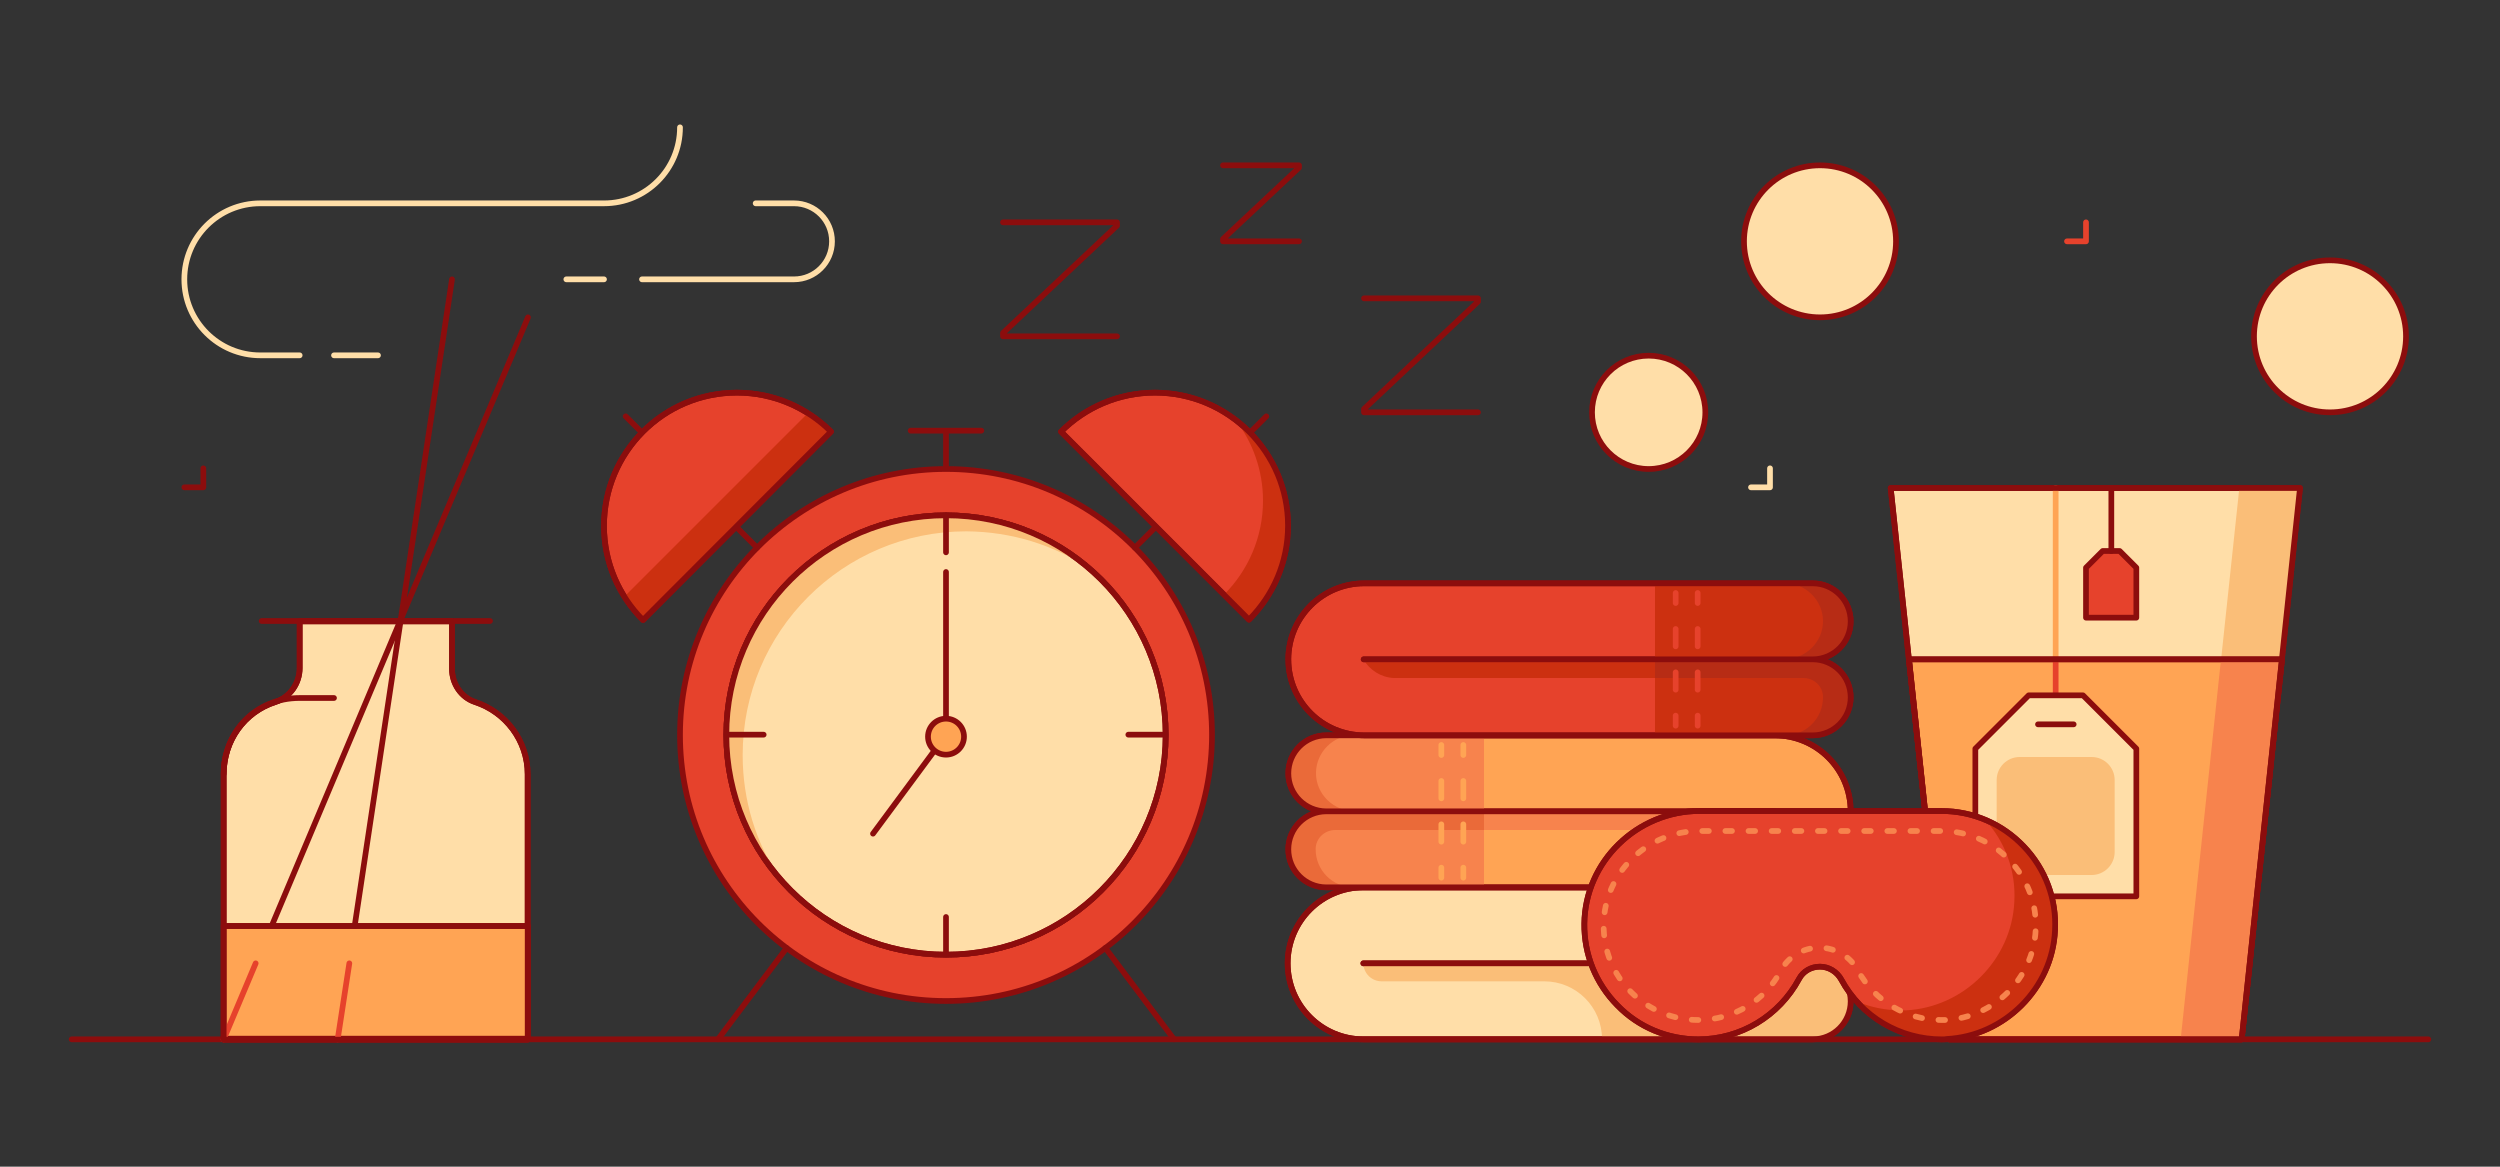 <svg version="1.1" id="Illustration" xmlns="http://www.w3.org/2000/svg" x="0" y="0" viewBox="0 0 750 350" xml:space="preserve"><rect x="0" y="0" width="750" height="350" fill="#333333" stroke="none"/><style>.st0{fill:#ffdea8;stroke:#8c0d0d;stroke-width:1.711;stroke-linecap:round;stroke-linejoin:round;stroke-miterlimit:10}.st1{fill:#fabe78}.st2,.st3{fill:none;stroke:#8c0d0d;stroke-width:1.711;stroke-linecap:round;stroke-linejoin:round;stroke-miterlimit:10}.st3{fill:#ffa454}.st4{fill:#f7834d}.st6{fill:none;stroke:#ffa454}.st6,.st7,.st8{stroke-width:1.711;stroke-linecap:round;stroke-linejoin:round}.st7{stroke-dasharray:5.201,7.801;fill:none;stroke:#ffa454}.st8{fill:#e6422c;stroke:#8c0d0d;stroke-miterlimit:10}.st9{fill:#cc3010}.st11{fill:none;stroke:#e6422c}.st11,.st12,.st13,.st14,.st15{stroke-width:1.711;stroke-linecap:round;stroke-linejoin:round}.st12{stroke-dasharray:5.201,7.801;fill:none;stroke:#e6422c}.st13,.st14,.st15{fill:#fff;stroke:#8c0d0d;stroke-miterlimit:10}.st14,.st15{fill:none;stroke:#e6422c}.st15{stroke:#ffdea8}</style><path class="st0" d="M409 289h134.8c6.3 0 11.4-5.1 11.4-11.4 0-6.3-5.1-11.4-11.4-11.4H409.1c-12.6 0-22.8 10.2-22.8 22.8 0 12.6 10.2 22.8 22.8 22.8h134.7c6.3 0 11.4-5.1 11.4-11.4 0-6.3-5.1-11.4-11.4-11.4H409z"/><path class="st1" d="M495.6 265.8v10.3c0 7.1-5.7 12.8-12.8 12.8H409c0 3.1 2.5 5.5 5.5 5.5h48.8c9.5 0 17.3 7.7 17.3 17.3H544c6.2 0 11.3-5 11.3-11.3v-34.7h-59.7z"/><path class="st2" d="M409 289h134.8c6.3 0 11.4-5.1 11.4-11.4 0-6.3-5.1-11.4-11.4-11.4H409.1c-12.6 0-22.8 10.2-22.8 22.8 0 12.6 10.2 22.8 22.8 22.8h134.7c6.3 0 11.4-5.1 11.4-11.4 0-6.3-5.1-11.4-11.4-11.4H409z"/><path class="st3" d="M532.5 243.4H397.9c-6.3 0-11.4 5.1-11.4 11.4 0 6.3 5.1 11.4 11.4 11.4h134.5c12.6 0 22.8-10.2 22.8-22.8 0-12.6-10.2-22.8-22.8-22.8H397.9c-6.3 0-11.4 5.1-11.4 11.4 0 6.3 5.1 11.4 11.4 11.4h134.6z"/><path class="st4" d="M386.5 254.8c0-6.3 5.1-11.4 11.4-11.4-6.3 0-11.4-5.1-11.4-11.4 0-6.3 5.1-11.4 11.4-11.4h47.3v45.6h-47.3c-6.3 0-11.4-5.1-11.4-11.4z"/><path class="st4" d="M445.2 243.4h87.4c-1.9 3.2-5.2 5.4-9.1 5.6h-78.4v-5.6z"/><path d="M394.8 231.8c-.1 6.4 5.3 11.6 11.7 11.6h38.7v5.6h-44.6c-3.2 0-5.9 2.5-5.9 5.7v.1c0 6.3 5.1 11.4 11.4 11.4h-8.3c-3.1 0-6-1.3-8.1-3.3-2.1-2.1-3.3-4.9-3.3-8.1 0-.5 0-1 .1-1.4 0-.1 0-.2.1-.3.1-.4.1-.8.2-1.1 0-.1 0-.1.1-.2.3-.9.7-1.8 1.1-2.7l.6-.9c.2-.3.4-.6.7-.8l.1-.1.9-.9.1-.1c.2-.1.3-.3.5-.4.1 0 .1-.1.2-.1l.1-.1c.2-.2.4-.3.7-.5.1-.1.3-.2.4-.3.1-.1.3-.1.4-.2l.6-.3c.1-.1.2-.1.4-.2s.5-.2.7-.3c.1 0 .2-.1.3-.1.3-.1.6-.2.9-.2h.1c.3-.1.6-.1 1-.1h.3c.3 0 .7-.1 1-.1-.4 0-.8 0-1.2-.1-.1 0-.3 0-.4-.1-.2 0-.5-.1-.7-.1-.2 0-.3-.1-.4-.1-.2-.1-.4-.1-.6-.2-.2 0-.3-.1-.5-.2s-.4-.1-.6-.2c-.1-.1-.3-.1-.4-.2l-.6-.3c-.1-.1-.3-.2-.4-.3-.2-.1-.4-.2-.5-.3-.1-.1-.3-.2-.4-.3-.2-.1-.3-.2-.5-.4-.1-.1-.2-.2-.4-.3l-.4-.4c-.1-.1-.2-.2-.3-.4l-.4-.4c-.1-.1-.2-.3-.3-.4-.1-.2-.2-.3-.3-.5-.1-.1-.2-.3-.3-.4-.1-.2-.2-.3-.3-.5-.1-.2-.2-.3-.2-.5-.1-.2-.2-.3-.3-.5-.1-.2-.1-.3-.2-.5s-.1-.4-.2-.5c-.1-.2-.1-.3-.1-.5-.1-.2-.1-.4-.1-.6 0-.2-.1-.4-.1-.5 0-.2-.1-.4-.1-.6v-2.3c.5-5.8 5.7-10.4 11.6-10.4h8c-6.5.2-11.5 5.2-11.6 11.4z" fill="#ea6a39"/><path class="st6" d="M439 263.3v-3"/><path class="st7" d="M439 252.5v-22.1"/><path class="st6" d="M439 226.5v-3m-6.6 39.8v-3"/><path class="st7" d="M432.4 252.5v-22.1"/><path class="st6" d="M432.4 226.5v-3"/><path class="st2" d="M532.5 243.4H397.9c-6.3 0-11.4 5.1-11.4 11.4 0 6.3 5.1 11.4 11.4 11.4h134.5c12.6 0 22.8-10.2 22.8-22.8 0-12.6-10.2-22.8-22.8-22.8H397.9c-6.3 0-11.4 5.1-11.4 11.4 0 6.3 5.1 11.4 11.4 11.4h134.6z"/><path class="st8" d="M409.1 197.8h134.7c6.3 0 11.4-5.1 11.4-11.4 0-6.3-5.1-11.4-11.4-11.4H409.3c-12.6 0-22.8 10.2-22.8 22.8 0 12.6 10.2 22.8 22.8 22.8h134.5c6.3 0 11.4-5.1 11.4-11.4 0-6.3-5.1-11.4-11.4-11.4H409.1z"/><path class="st9" d="M555.2 209.2c0-6.3-5.1-11.4-11.4-11.4 6.3 0 11.4-5.1 11.4-11.4 0-6.3-5.1-11.4-11.4-11.4h-47.3v45.6h47.3c6.3 0 11.4-5.1 11.4-11.4zm-58.7-11.4H409c1.9 3.2 5.2 5.4 9.1 5.6h78.4v-5.6z"/><path d="M546.9 186.2c.1 6.4-5.3 11.6-11.7 11.6h-38.7v5.6H541c3.2 0 5.9 2.5 5.9 5.7v.1c0 6.3-5.1 11.4-11.4 11.4h8.3c3.1 0 6-1.3 8.1-3.3 2.1-2.1 3.3-4.9 3.3-8.1 0-.5 0-1-.1-1.4 0-.1 0-.2-.1-.3-.1-.4-.1-.8-.2-1.1 0-.1 0-.1-.1-.2-.3-.9-.7-1.8-1.1-2.7l-.6-.9c-.2-.3-.4-.6-.7-.8l-.1-.1-.9-.9-.1-.1c-.2-.1-.3-.3-.5-.4-.1 0-.1-.1-.2-.1l-.1-.1c-.2-.2-.4-.3-.7-.5-.1-.1-.3-.2-.4-.3-.1-.1-.3-.1-.4-.2l-.6-.3c-.1-.1-.2-.1-.4-.2s-.5-.2-.7-.3c-.1 0-.2-.1-.3-.1-.3-.1-.6-.2-.9-.2h-.1c-.3-.1-.6-.1-1-.1h-.3c-.3 0-.7-.1-1-.1.4 0 .8 0 1.2-.1.1 0 .3 0 .4-.1.2 0 .5-.1.7-.1.2 0 .3-.1.4-.1.2-.1.4-.1.6-.2.2 0 .3-.1.5-.2s.4-.1.6-.2c.1-.1.3-.1.4-.2l.6-.3c.1-.1.3-.2.4-.3.2-.1.4-.2.5-.3.1-.1.3-.2.4-.3.2-.1.3-.2.5-.4.1-.1.2-.2.4-.3l.4-.4c.1-.1.2-.2.3-.4l.4-.4c.1-.1.2-.3.3-.4.1-.2.2-.3.3-.5.1-.1.2-.3.3-.4.1-.2.2-.3.3-.5.1-.2.2-.3.2-.5.1-.2.2-.3.3-.5.1-.2.1-.3.2-.5s.1-.4.2-.5c.1-.2.1-.3.1-.5.1-.2.1-.4.1-.6 0-.2.1-.4.1-.5 0-.2.1-.4.1-.6v-2.3c-.5-5.8-5.7-10.4-11.6-10.4h-8c6.5.2 11.6 5.2 11.7 11.4z" fill="#b72c15"/><path class="st11" d="M502.7 217.7v-3"/><path class="st12" d="M502.7 206.9v-22.1"/><path class="st11" d="M502.7 180.9v-3m6.6 39.8v-3"/><path class="st12" d="M509.3 206.9v-22.1"/><path class="st11" d="M509.3 180.9v-3"/><path class="st2" d="M409.1 197.8h134.7c6.3 0 11.4-5.1 11.4-11.4 0-6.3-5.1-11.4-11.4-11.4H409.3c-12.6 0-22.8 10.2-22.8 22.8 0 12.6 10.2 22.8 22.8 22.8h134.5c6.3 0 11.4-5.1 11.4-11.4 0-6.3-5.1-11.4-11.4-11.4H409.1z"/><path class="st13" d="M21.5 311.8h707"/><path class="st2" d="M283.8 140.7v-11.5m-10.6 0h21.2"/><circle class="st8" cx="283.8" cy="220.5" r="79.8"/><path class="st2" d="M352.2 311.8l-20.6-27.4m-95.6 0l-20.6 27.4m164.5-186.9l-39.4 39.4"/><path class="st8" d="M346.5 117.8c-11 0-21 4.5-28.2 11.7l56.4 56.4c7.2-7.2 11.7-17.2 11.7-28.2 0-22-17.9-39.9-39.9-39.9z"/><path class="st9" d="M370.7 126c5.1 6.7 8.2 15.1 8.2 24.2 0 11-4.5 21-11.7 28.2l7.5 7.5c7.2-7.2 11.7-17.2 11.7-28.2 0-12.9-6.2-24.4-15.7-31.7z"/><path class="st2" d="M187.7 124.9l39.4 39.4"/><path class="st8" d="M221.1 117.8c11 0 21 4.5 28.2 11.7L192.9 186c-7.2-7.2-11.7-17.2-11.7-28.2 0-22.1 17.8-40 39.9-40z"/><path class="st9" d="M187.3 179c1.6 2.5 3.4 4.9 5.5 7l56.4-56.4c-2.1-2.1-4.4-3.9-7-5.5L187.3 179z"/><path class="st2" d="M78.5 186.3H147"/><path class="st0" d="M135.6 200.7v-14.3H89.9v14c0 4.6-2.9 8.8-7.3 10.2-9.3 3-15.5 11.6-15.5 21.7v79.6h91.2v-79.6c0-10.1-6.6-18.7-15.8-21.7-4.2-1.4-6.9-5.5-6.9-9.9z"/><path class="st3" d="M67.1 277.8h91.3v33.8H67.1z"/><path class="st2" d="M89.9 209.4h10.3m-33.1 68.4h91.3m-68.5-68.4c-13.3 0-22.8 10.2-22.8 22.8m14.4 45.6l76.9-182.6"/><path class="st14" d="M67.1 311.8l9.6-22.8"/><path class="st2" d="M106.4 277.8l29.2-194"/><path class="st14" d="M101.3 311.8l3.5-22.8"/><path class="st15" d="M89.9 106.6H78.1c-12.6 0-22.8-10.2-22.8-22.8C55.3 71.2 65.5 61 78.1 61h103.1c12.6 0 22.8-10.2 22.8-22.8m-11.4 45.6h45.6c6.3 0 11.4-5.1 11.4-11.4 0-6.3-5.1-11.4-11.4-11.4h-11.5m-56.8 22.8h11.3"/><circle class="st0" cx="699" cy="100.9" r="22.8"/><circle class="st0" cx="546" cy="72.4" r="22.8"/><circle class="st0" cx="494.6" cy="123.7" r="17"/><path class="st15" d="M100.2 106.6h13.2"/><path class="st2" d="M300.9 66.7h34.2v1l-34.2 32.2v1h34.2m74.1-11.4h34.2v1l-34.2 32.2v1h34.2m-76.5-74.1h22.8v.7l-22.8 21.4v.7h22.8m-43.2 45.4c-11 0-21 4.5-28.2 11.7l56.4 56.4c7.2-7.2 11.7-17.2 11.7-28.2 0-22-17.9-39.9-39.9-39.9z"/><circle cx="283.8" cy="220.5" r="65.9" fill="#fabe78" stroke="#8c0d0d" stroke-width="1.711" stroke-linecap="round" stroke-linejoin="round" stroke-miterlimit="10"/><circle class="st0" cx="283.8" cy="220.5" r="65.9"/><path class="st1" d="M326.7 170.5c-11.5-9.9-26.5-15.9-42.9-15.9-36.4 0-65.9 29.5-65.9 65.9 0 16.4 6 31.4 15.9 42.9-7-10.6-11-23.2-11-36.9 0-37 30-67.1 67.1-67.1 13.6.1 26.2 4.1 36.8 11.1z"/><path class="st2" d="M283.8 154.6v11.1m0 109.4v11.1m65.8-65.8h-11.1m-109.4 0H218m65.8-48.8v48.9l-21.9 29.6"/><circle class="st3" cx="283.8" cy="221" r="5.4"/><path class="st15" d="M531 146.2v-5.7 5.7zm0 0h-5.7 5.7z"/><path class="st14" d="M625.8 72.4v-5.7 5.7zm0 0h-5.7 5.7z"/><path class="st13" d="M61 146.2v-5.7 5.7zm0 0h-5.7H61z"/><circle class="st2" cx="283.8" cy="220.5" r="65.9"/><path class="st2" d="M221.1 117.8c11 0 21 4.5 28.2 11.7L192.9 186c-7.2-7.2-11.7-17.2-11.7-28.2 0-22.1 17.8-40 39.9-40z"/><path class="st0" d="M690 146.4H567.2l17.6 165.4h87.7z"/><path fill="none" stroke="#ffa454" stroke-width="1.711" stroke-linecap="round" stroke-linejoin="round" stroke-miterlimit="10" d="M616.7 197.8v-51.4"/><path class="st1" d="M671.8 146.4l-17.6 165.4h18.3L690 146.4z"/><path class="st3" d="M572.7 197.8l12.1 114h87.7l12.1-114z"/><path class="st4" d="M666.3 197.8l-12.1 114h18.3l12.1-114z"/><path class="st14" d="M616.7 197.8v22.8"/><path class="st0" d="M608.6 208.6l-16 16v44.3h48.3v-44.3l-16-16z"/><path class="st1" d="M627.5 262.5h-21.6c-3.8 0-6.9-3.1-6.9-6.9V234c0-3.8 3.1-6.9 6.9-6.9h21.6c3.8 0 6.9 3.1 6.9 6.9v21.6c0 3.8-3.1 6.9-6.9 6.9z"/><path class="st2" d="M572.7 197.8l12.1 114h87.7l12.1-114z"/><path class="st2" d="M690 146.4H567.2l17.6 165.4h87.7z"/><path class="st8" d="M582.5 311.8c-12.5 0-24.1-6.8-30.1-17.9-1.3-2.4-3.8-3.9-6.4-3.9-2.7 0-5.1 1.4-6.3 3.7-6 11.1-17.5 18.1-30.2 18.1-9.2 0-17.9-3.6-24.3-10.2-6.5-6.6-10-15.3-9.9-24.5.2-18.6 15.8-33.8 34.6-33.8h72.5c9.4 0 18.2 3.8 24.7 10.6s9.9 15.8 9.4 25.2c-.8 17.4-15.1 31.7-32.5 32.6-.4.1-.9.1-1.5.1z"/><path class="st9" d="M607.3 254c-3.4-3.6-7.4-6.3-11.8-8.1 6.1 6.7 9.3 15.4 8.8 24.6-.8 17.4-15.1 31.7-32.5 32.6h-1.6c-4.5 0-8.9-.9-13-2.6 6.4 7.1 15.6 11.3 25.4 11.3h1.6c17.4-.8 31.7-15.1 32.5-32.6.4-9.4-2.9-18.4-9.4-25.2z"/><path class="st2" d="M582.5 311.8c-12.5 0-24.1-6.8-30.1-17.9-1.3-2.4-3.8-3.9-6.4-3.9-2.7 0-5.1 1.4-6.3 3.7-6 11.1-17.5 18.1-30.2 18.1-9.2 0-17.9-3.6-24.3-10.2-6.5-6.6-10-15.3-9.9-24.5.2-18.6 15.8-33.8 34.6-33.8h72.5c9.4 0 18.2 3.8 24.7 10.6s9.9 15.8 9.4 25.2c-.8 17.4-15.1 31.7-32.5 32.6-.4.1-.9.1-1.5.1z"/><path d="M509.5 306c-7.6 0-14.8-3-20.2-8.4-5.4-5.4-8.3-12.6-8.2-20.3.2-15.4 13.1-28 28.8-28h72.5c7.8 0 15.1 3.1 20.5 8.8 5.4 5.7 8.2 13.1 7.8 20.9-.7 14.5-12.5 26.3-27 27h-1.4c-10.4 0-19.9-5.7-24.9-14.8-2.3-4.3-6.8-6.9-11.6-6.9s-9.2 2.6-11.5 6.8c-4.7 9.1-14.3 14.9-24.8 14.9z" fill="none" stroke="#f7834d" stroke-width="1.711" stroke-linecap="round" stroke-linejoin="round" stroke-dasharray="1.983,4.957"/><path class="st2" d="M135.6 200.7v-14.3H89.9v14c0 4.6-2.9 8.8-7.3 10.2-9.3 3-15.5 11.6-15.5 21.7v79.6h91.2v-79.6c0-10.1-6.6-18.7-15.8-21.7-4.2-1.4-6.9-5.5-6.9-9.9z"/><path class="st8" d="M630.8 165.3l-5 5v15h15.1v-15l-5-5z"/><path class="st2" d="M633.4 165.3v-18.9h-5.7m-16.3 70.9h10.7"/></svg>